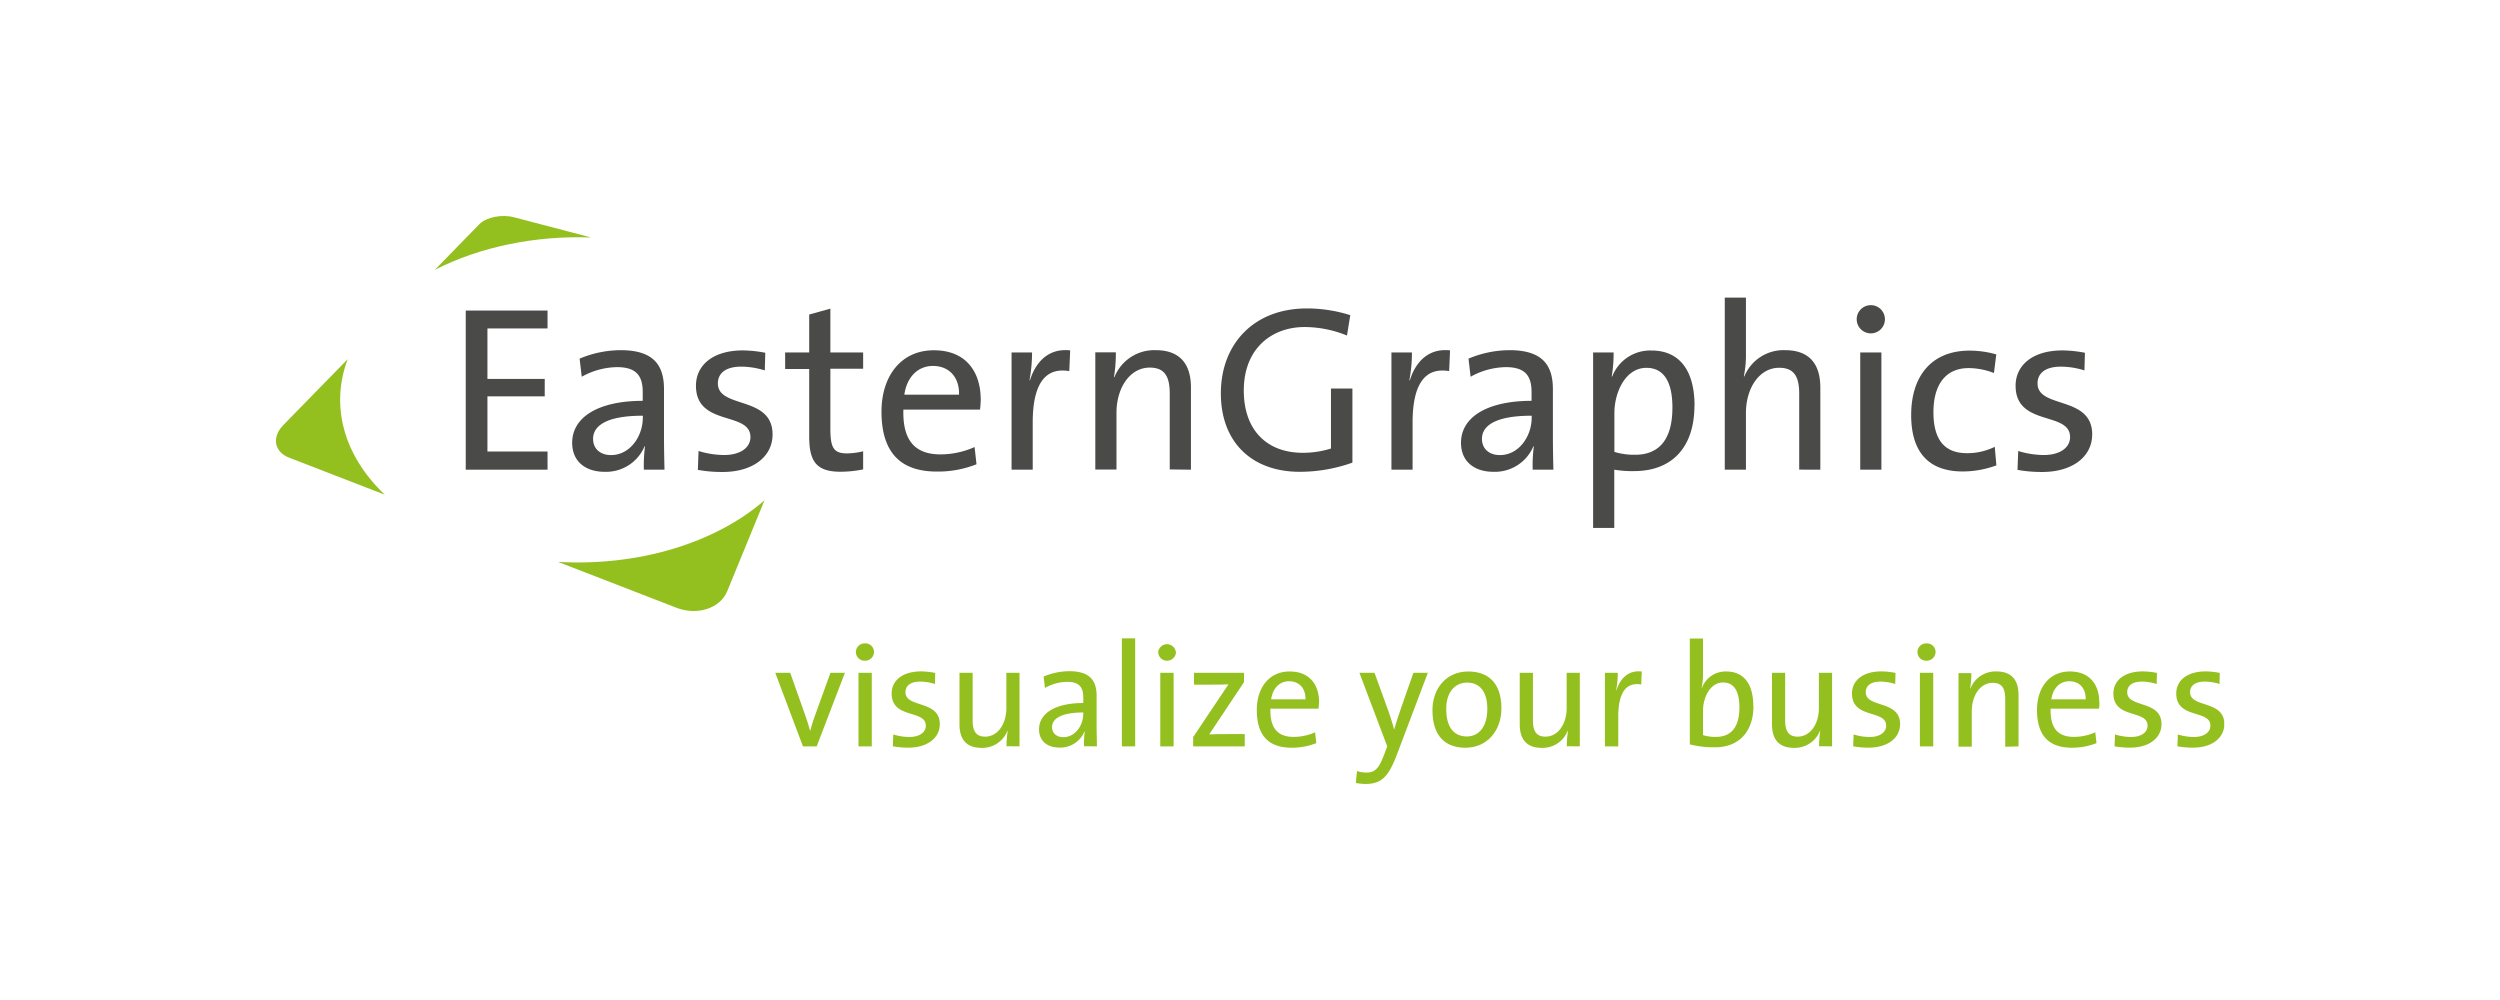 <svg id="Ebene_1" data-name="Ebene 1" xmlns="http://www.w3.org/2000/svg" viewBox="0 0 708.66 283.46"><defs><style>.cls-1,.cls-2{fill:#4a4a49;}.cls-1,.cls-4{fill-rule:evenodd;}.cls-3,.cls-4{fill:#93c01f;}</style></defs><title>easterngraphics</title><path class="cls-1" d="M480.34,115c0-10.16-4.41-15.64-12.16-15.64A11.53,11.53,0,0,0,457,106.74l-.13-.06a38.51,38.51,0,0,0,.53-6.76h-5.81v49.73h6V133.14a30.37,30.37,0,0,0,5.62.4c10.75,0,17.1-6.75,17.1-18.58Zm-6.27.54c0,9.56-4.22,13.37-10.57,13.37a19.39,19.39,0,0,1-5.88-.81v-11c0-5.81,3.07-12.83,9.09-12.83,5,0,7.36,4.08,7.36,11.23Z"/><polygon class="cls-2" points="155.21 133.14 155.21 127.99 138.17 127.99 138.17 112.35 154.41 112.35 154.41 107.41 138.17 107.41 138.17 93.1 155.21 93.1 155.21 88.03 132.02 88.03 132.02 133.14 155.21 133.14 155.21 133.14 155.21 133.14"/><path class="cls-1" d="M188.36,133.14c-.07-2.87-.14-6.41-.14-9.56V110.35c0-6.62-2.74-11.09-12.29-11.09a30.34,30.34,0,0,0-11.63,2.4l.6,5.14a21,21,0,0,1,10-2.73c5.48,0,7.29,2.47,7.29,7.08v2.47c-12.57,0-20,4.62-20,11.9,0,5.28,3.75,8.22,9.23,8.22a11.83,11.83,0,0,0,11.29-7.22h.13a41.51,41.51,0,0,0-.33,6.62Zm-6.15-14.7c0,5.21-3.61,10.56-9,10.56-3.08,0-5.09-1.81-5.09-4.61,0-3,2.54-6.55,14.11-6.55v.6Z"/><path class="cls-2" d="M219,123.18c0-11.16-15.51-7.22-15.51-14.5,0-2.87,2.21-4.75,6.62-4.75a22.77,22.77,0,0,1,6.68,1.07l.14-5a34.34,34.34,0,0,0-6.36-.67c-8.68,0-13.29,4.35-13.29,10,0,11.69,15.44,7.15,15.44,14.57,0,3.08-3,5.08-7.42,5.08a24.86,24.86,0,0,1-7.29-1.14l-.19,5.35a38.16,38.16,0,0,0,7,.6c8.83,0,14.17-4.54,14.17-10.56Z"/><path class="cls-2" d="M244.67,133v-5.08a19.92,19.92,0,0,1-4.55.6c-3.74,0-4.74-1.47-4.74-7v-17h9.29V99.92h-9.29V87.49l-6,1.67V99.92h-6.82v4.68h6.82v19.12c0,7.15,2.08,10,8.9,10a32.65,32.65,0,0,0,6.41-.67Z"/><path class="cls-1" d="M278,113.29c0-7.62-3.94-14-13.3-14s-14.83,7.42-14.83,17.38c0,11.7,5.47,17,15.7,17a29.47,29.47,0,0,0,11.23-2.07l-.54-4.88a23.67,23.67,0,0,1-9.69,2.08c-7.08,0-10.76-3.81-10.49-12.7H277.8a23.62,23.62,0,0,0,.2-2.88Zm-6.15-1.41h-15.5c.67-4.87,3.74-8.15,8.09-8.15,4.67,0,7.55,3.28,7.41,8.15Z"/><path class="cls-2" d="M303.38,99.32c-6.62-.73-10,3.88-11.43,8.5h-.13a44,44,0,0,0,.73-7.9h-5.81v33.22h6V119.77c0-10.62,3.34-15.77,10.36-14.57l.26-5.88Z"/><path class="cls-2" d="M337.59,133.14V109.88c0-5.88-2.41-10.62-10-10.62a12.15,12.15,0,0,0-11.7,7.68l-.12-.07a41.64,41.64,0,0,0,.53-7h-5.82v33.22h6v-16c0-7.35,3.94-12.89,9.42-12.89,4.41,0,5.68,2.74,5.68,7.42v21.45Z"/><path class="cls-2" d="M382.82,89.36a40.83,40.83,0,0,0-12.36-1.93c-15.18,0-24.39,10.22-24.39,24.06s8.75,22.25,22.38,22.25a44.56,44.56,0,0,0,14.91-2.6v-21h-6.08v17a26.4,26.4,0,0,1-8,1.21c-10.16,0-16.71-6.42-16.71-17.65,0-12,8-18,17.25-18a32.12,32.12,0,0,1,12,2.41l.93-5.75Z"/><path class="cls-2" d="M411.06,99.32c-6.61-.73-10,3.88-11.42,8.5h-.14a44.05,44.05,0,0,0,.74-7.9h-5.82v33.22h6V119.77c0-10.62,3.35-15.77,10.36-14.57l.26-5.88Z"/><path class="cls-1" d="M440.33,133.14c-.07-2.87-.14-6.41-.14-9.56V110.35c0-6.62-2.73-11.09-12.3-11.09a30.37,30.37,0,0,0-11.62,2.4l.59,5.14a21.05,21.05,0,0,1,10-2.73c5.48,0,7.28,2.47,7.28,7.08v2.47c-12.56,0-20,4.62-20,11.9,0,5.28,3.75,8.22,9.23,8.22a11.84,11.84,0,0,0,11.29-7.22h.13a41.51,41.51,0,0,0-.33,6.62Zm-6.16-14.7c0,5.21-3.6,10.56-9,10.56-3.08,0-5.09-1.81-5.09-4.61,0-3,2.55-6.55,14.1-6.55v.6Z"/><path class="cls-2" d="M516,133.14V109.88c0-5.88-2.41-10.62-10-10.62a12,12,0,0,0-11.56,7.48l-.13-.06a29.84,29.84,0,0,0,.6-6.62V84.35h-6v48.79h6v-16c0-7.35,3.94-12.89,9.42-12.89,4.41,0,5.68,2.74,5.68,7.42v21.45Z"/><path class="cls-1" d="M534.31,90.5a4,4,0,0,0-8,0,4,4,0,0,0,8,0Zm-1,42.64V99.92h-6v33.22Z"/><path class="cls-2" d="M565.9,131.87l-.46-5.21a17.67,17.67,0,0,1-7.89,1.8c-7.35,0-9.49-5.14-9.49-11.63,0-7.55,3.27-12.49,10-12.49a20.09,20.09,0,0,1,7.15,1.4l.67-5.28a27.84,27.84,0,0,0-7.56-1.07c-11.09,0-16.57,7.55-16.57,18.25,0,12.22,6.62,16,14.57,16a27.44,27.44,0,0,0,9.62-1.74Z"/><path class="cls-2" d="M593.07,123.18c0-11.16-15.5-7.22-15.5-14.5,0-2.87,2.2-4.75,6.62-4.75a22.82,22.82,0,0,1,6.68,1.07l.13-5a34.15,34.15,0,0,0-6.35-.67c-8.68,0-13.3,4.35-13.3,10,0,11.69,15.44,7.15,15.44,14.57,0,3.08-3,5.08-7.42,5.08a24.74,24.74,0,0,1-7.28-1.14l-.2,5.35a38.19,38.19,0,0,0,7,.6c8.81,0,14.16-4.54,14.16-10.56Z"/><path class="cls-3" d="M239.47,190.72H235.4l-4.53,12.54c-.47,1.26-.85,2.6-1.18,3.82h-.08c-.34-1.3-.76-2.6-1.22-3.94L224,190.72h-4.24l7.85,20.85h3.89l8-20.85Z"/><path class="cls-4" d="M247.75,184.81a2.44,2.44,0,0,0-2.51-2.43,2.46,2.46,0,1,0,0,4.91,2.52,2.52,0,0,0,2.51-2.48Zm-.63,26.76V190.72h-3.77v20.85Z"/><path class="cls-3" d="M266.41,205.32c0-7-9.74-4.53-9.74-9.11,0-1.8,1.39-3,4.16-3a14.13,14.13,0,0,1,4.19.68l.08-3.14a20.63,20.63,0,0,0-4-.43c-5.45,0-8.35,2.73-8.35,6.25,0,7.34,9.69,4.49,9.69,9.14,0,1.93-1.88,3.2-4.65,3.2a15.52,15.52,0,0,1-4.57-.72l-.13,3.36a24,24,0,0,0,4.4.38c5.54,0,8.9-2.86,8.9-6.63Z"/><path class="cls-3" d="M289,211.57V190.72h-3.73v10c0,4.61-2.52,8.09-6,8.09-2.72,0-3.56-1.72-3.56-4.66V190.72h-3.73v14.6c0,3.69,1.47,6.67,6.25,6.67a7.63,7.63,0,0,0,7.34-4.82l.08,0a30.49,30.49,0,0,0-.34,4.36Z"/><path class="cls-4" d="M310.93,211.57c0-1.81-.08-4-.08-6v-8.31c0-4.15-1.72-7-7.73-7a19.12,19.12,0,0,0-7.29,1.51l.38,3.24a13,13,0,0,1,6.29-1.73c3.44,0,4.57,1.55,4.57,4.45v1.55c-7.89,0-12.54,2.9-12.54,7.47,0,3.31,2.35,5.16,5.79,5.16a7.42,7.42,0,0,0,7.08-4.54h.09a25.75,25.75,0,0,0-.21,4.16Zm-3.86-9.23c0,3.27-2.27,6.62-5.66,6.62-1.93,0-3.19-1.13-3.19-2.89s1.6-4.11,8.85-4.11v.38Z"/><polygon class="cls-3" points="318.01 211.57 321.78 211.57 321.78 180.95 318.01 180.95 318.01 211.57 318.01 211.57"/><path class="cls-4" d="M333.31,184.81a2.52,2.52,0,0,0-5,0,2.49,2.49,0,0,0,2.52,2.48,2.53,2.53,0,0,0,2.52-2.48Zm-.63,26.76V190.72H328.9v20.85Z"/><path class="cls-3" d="M352.84,211.57v-3.48h-4.41c-1.84,0-4.52,0-5.66.08l9.86-14.81v-2.64H338.45v3.35h4.28c2.26,0,4.32,0,5.49-.08l-10,14.94v2.64Z"/><path class="cls-4" d="M373.92,199.11c0-4.78-2.48-8.77-8.35-8.77s-9.31,4.65-9.31,10.91c0,7.34,3.43,10.7,9.86,10.7a18.68,18.68,0,0,0,7-1.3l-.34-3.07a14.82,14.82,0,0,1-6.08,1.3c-4.44,0-6.75-2.39-6.58-8h13.63a16.67,16.67,0,0,0,.13-1.8Zm-3.87-.88h-9.72c.42-3.06,2.35-5.12,5.07-5.12,2.93,0,4.74,2.06,4.65,5.12Z"/><path class="cls-3" d="M404.76,190.72h-4.11l-3.35,9.56c-.8,2.31-1.68,4.95-2.06,6.42h-.08c-.46-1.63-.93-3.27-1.6-5.16l-3.94-10.82h-4.27l7.88,20.85-.88,2.34c-1.47,4-2.69,5.08-5,5.08a8.28,8.28,0,0,1-2.69-.42l-.33,3.39a18.51,18.51,0,0,0,2.73.26c4.61,0,6.58-2.1,9-8.55l8.68-22.95Z"/><path class="cls-4" d="M425.6,200.79c0-7.51-4.07-10.45-9.4-10.45-6.29,0-10.15,4.87-10.15,11,0,7.34,3.69,10.62,9.36,10.62,6.16,0,10.19-4.87,10.19-11.16Zm-4,.2c0,5.33-2.68,7.77-5.78,7.77-3.82,0-5.87-2.78-5.87-7.8,0-5.17,2.85-7.47,5.87-7.47,3.85,0,5.78,2.77,5.78,7.5Z"/><path class="cls-3" d="M447.82,211.57V190.72h-3.73v10c0,4.61-2.51,8.09-6,8.09-2.73,0-3.56-1.72-3.56-4.66V190.72h-3.74v14.6c0,3.69,1.48,6.67,6.25,6.67a7.62,7.62,0,0,0,7.34-4.82l.09,0a29.11,29.11,0,0,0-.34,4.36Z"/><path class="cls-3" d="M465.39,190.34c-4.16-.46-6.29,2.44-7.17,5.33h-.09a28.36,28.36,0,0,0,.46-4.95h-3.65v20.85h3.78v-8.39c0-6.67,2.09-9.9,6.5-9.15l.17-3.69Z"/><path class="cls-4" d="M497,200.16c0-6.38-2.77-9.82-7.67-9.82a7.15,7.15,0,0,0-6.89,4.65l-.08,0a19.4,19.4,0,0,0,.38-3.9V181H479V211a27.09,27.09,0,0,0,7.18.83c6.7,0,10.86-4.4,10.86-11.7Zm-3.94.34c0,6-2.65,8.38-6.63,8.38a11.93,11.93,0,0,1-3.69-.5v-6.92c0-3.61,1.93-8,5.7-8,3.15,0,4.62,2.56,4.62,7.05Z"/><path class="cls-3" d="M519.33,211.57V190.72h-3.74v10c0,4.61-2.52,8.09-6,8.09-2.72,0-3.56-1.72-3.56-4.66V190.72h-3.73v14.6c0,3.69,1.46,6.67,6.25,6.67a7.63,7.63,0,0,0,7.34-4.82l.08,0a32,32,0,0,0-.33,4.36Z"/><path class="cls-3" d="M538.61,205.32c0-7-9.73-4.53-9.73-9.11,0-1.8,1.38-3,4.15-3a14.15,14.15,0,0,1,4.2.68l.08-3.14a20.81,20.81,0,0,0-4-.43c-5.45,0-8.34,2.73-8.34,6.25,0,7.34,9.69,4.49,9.69,9.14,0,1.93-1.89,3.2-4.66,3.2a15.58,15.58,0,0,1-4.57-.72l-.12,3.36a24,24,0,0,0,4.4.38c5.53,0,8.89-2.86,8.89-6.63Z"/><path class="cls-4" d="M548.67,184.81a2.45,2.45,0,0,0-2.52-2.43,2.46,2.46,0,1,0,0,4.91,2.52,2.52,0,0,0,2.52-2.48ZM548,211.57V190.72h-3.78v20.85Z"/><path class="cls-3" d="M572.18,211.57V197c0-3.69-1.51-6.67-6.28-6.67a7.63,7.63,0,0,0-7.35,4.83l-.09,0a24.57,24.57,0,0,0,.34-4.36h-3.64v20.85h3.77v-10c0-4.61,2.47-8.09,5.91-8.09,2.77,0,3.57,1.72,3.57,4.65v13.47Z"/><path class="cls-4" d="M595.07,199.11c0-4.78-2.47-8.77-8.34-8.77s-9.31,4.65-9.31,10.91c0,7.34,3.44,10.7,9.86,10.7a18.68,18.68,0,0,0,7-1.3l-.34-3.07a14.78,14.78,0,0,1-6.08,1.3c-4.44,0-6.75-2.39-6.58-8H595a16.35,16.35,0,0,0,.12-1.8Zm-3.86-.88h-9.72c.41-3.06,2.34-5.12,5.07-5.12,2.94,0,4.74,2.06,4.65,5.12Z"/><path class="cls-3" d="M612.72,205.32c0-7-9.73-4.53-9.73-9.11,0-1.8,1.38-3,4.16-3a14.19,14.19,0,0,1,4.19.68l.08-3.14a20.71,20.71,0,0,0-4-.43c-5.45,0-8.35,2.73-8.35,6.25,0,7.34,9.69,4.49,9.69,9.14,0,1.93-1.89,3.2-4.66,3.2a15.58,15.58,0,0,1-4.57-.72l-.12,3.36a24,24,0,0,0,4.4.38c5.54,0,8.89-2.86,8.89-6.63Z"/><path class="cls-3" d="M630.5,204.62c-.64-6.14-9.69-4-9.69-8.41,0-1.8,1.38-3,4.15-3a14.08,14.08,0,0,1,4.19.68l.08-3.14a20.63,20.63,0,0,0-4-.43c-5.45,0-8.34,2.73-8.34,6.25,0,7.34,9.68,4.49,9.68,9.14,0,1.93-1.88,3.2-4.65,3.2a15.64,15.64,0,0,1-4.58-.72l-.12,3.36a24.08,24.08,0,0,0,4.41.38c5.2,0,8.48-2.53,8.85-6v-1.37Z"/><path class="cls-3" d="M82,129.75c-4.33-1.67-5-5.85-1.69-9.26l18.25-18.68c-4.86,12.86-1.46,27,10.51,38.42L82,129.75Z"/><path class="cls-3" d="M216.72,141.8l-10.6,25.84c-2,4.8-8.46,6.93-14.37,4.64l-33.57-13c22.89,1.3,44.67-5.39,58.54-17.47Z"/><path class="cls-3" d="M123.21,76.54l12.68-13c2-2,6.37-2.87,9.89-1.94l21.77,5.72c-15.67-.6-31.6,2.64-44.34,9.2Z"/></svg>